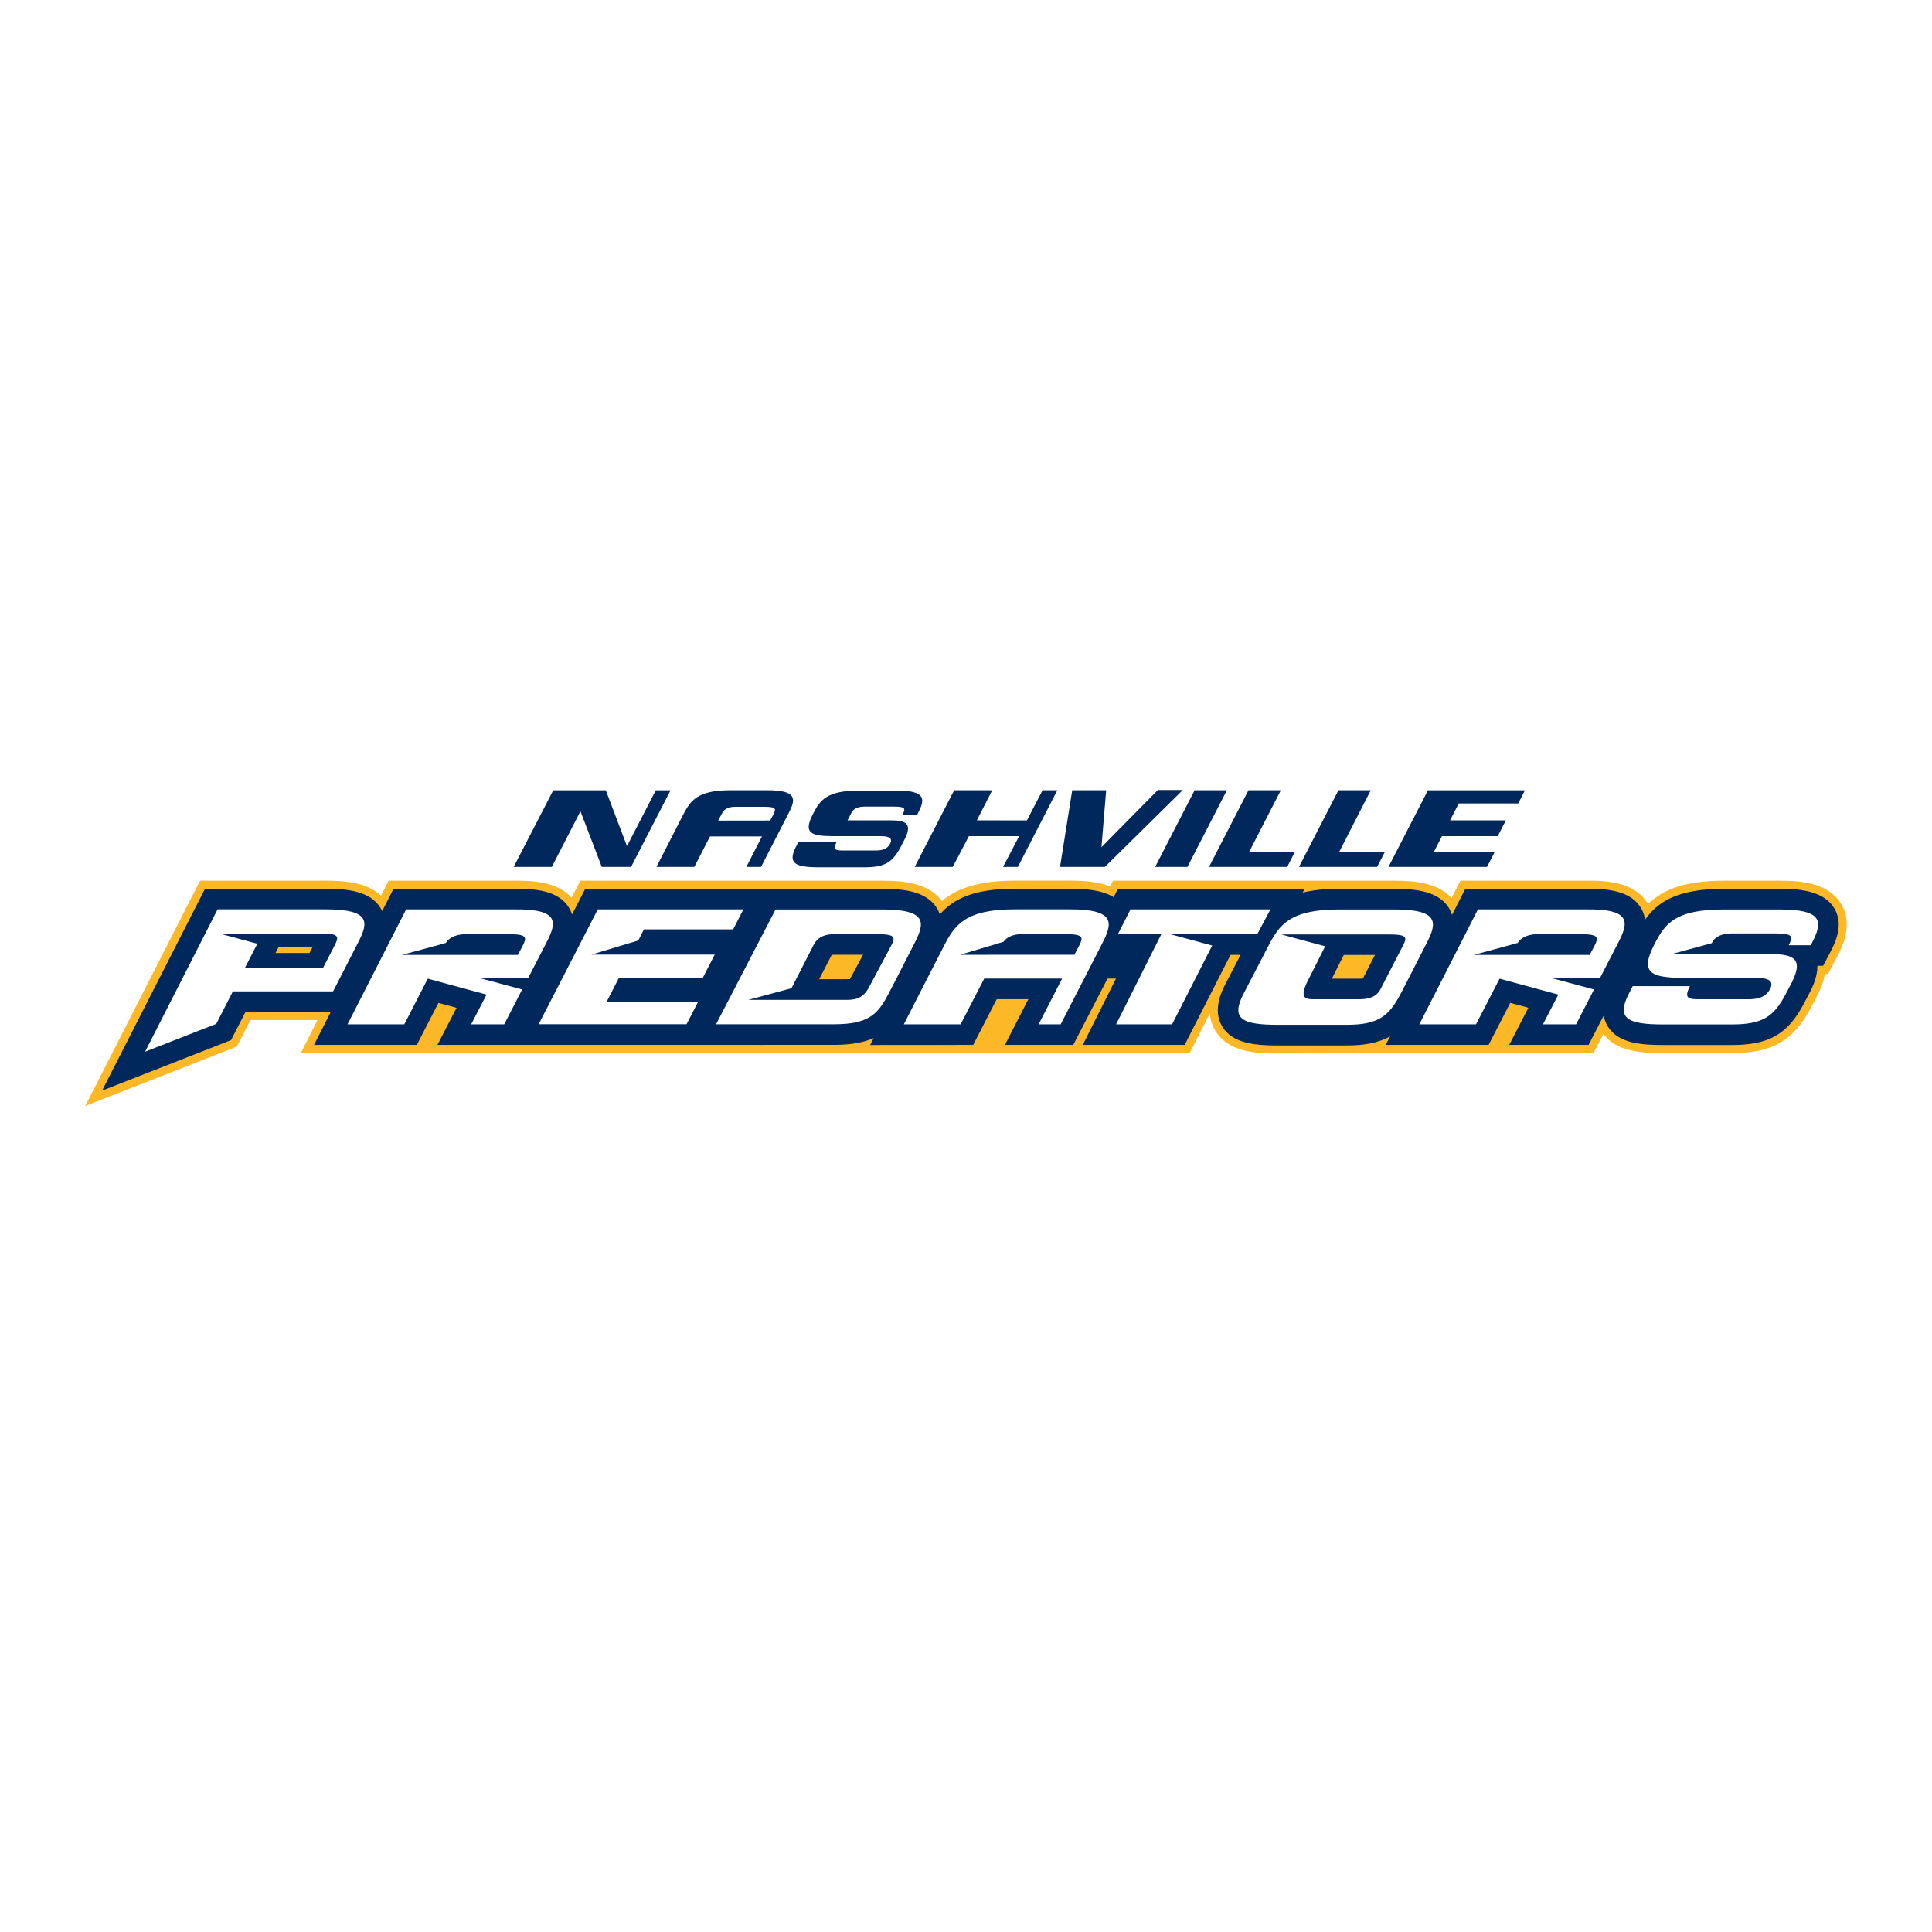 <?xml version="1.0" encoding="utf-8"?>
<!-- Generator: Adobe Illustrator 13.0.0, SVG Export Plug-In . SVG Version: 6.00 Build 14948)  -->
<!DOCTYPE svg PUBLIC "-//W3C//DTD SVG 1.0//EN" "http://www.w3.org/TR/2001/REC-SVG-20010904/DTD/svg10.dtd">
<svg version="1.0" id="Layer_1" xmlns="http://www.w3.org/2000/svg" xmlns:xlink="http://www.w3.org/1999/xlink" x="0px" y="0px"
	 width="192.756px" height="192.756px" viewBox="0 0 192.756 192.756" enable-background="new 0 0 192.756 192.756"
	 xml:space="preserve">
<g>
	<polygon fill-rule="evenodd" clip-rule="evenodd" fill="#FFFFFF" points="0,0 192.756,0 192.756,192.756 0,192.756 0,0 	"/>
	<path fill-rule="evenodd" clip-rule="evenodd" fill="#FDB827" d="M118.691,105.058l2.012-3.95c0.049,0.568,0.201,1.156,0.557,1.742
		c1.277,2.085,3.883,2.257,6.229,2.257l31.497-0.056l0.973-1.883c1.34,1.749,3.778,1.901,5.98,1.901h6.854
		c4.006,0,6.14-1.235,7.894-4.555c0,0,0.588-1.107,0.655-1.253c0.188-0.375,0.573-1.151,0.727-2.092h0.312l0.912-1.737
		c0.508-0.973,1.645-3.191,0.392-5.247c-1.241-2.042-3.805-2.317-6.146-2.317h-5.503c-3.864,0-6.077,0.827-7.613,2.33
		c-0.017-0.024-0.029-0.054-0.048-0.085c-1.254-2.03-3.827-2.274-6.188-2.245h-12.486l-0.881,1.737
		c-1.345-1.51-3.613-1.737-5.711-1.737h-28.065l-0.295,0.568c-1.204-0.477-2.634-0.574-3.991-0.574h-5.516
		c-3.674,0-5.834,0.82-7.271,2.037c-1.302-1.773-3.724-2.031-5.949-2.031h-9.18H57.899l-0.801,1.548l-0.075,0.152
		c-1.35-1.528-3.65-1.725-5.772-1.7h0.037H38.766l-0.758,1.5c-1.364-1.304-3.515-1.505-5.515-1.505l-12.535,0.005L8.504,110.341
		l15.128-5.925l1.352-2.648h6.701l-1.674,3.283L118.691,105.058L118.691,105.058z"/>
	<path fill-rule="evenodd" clip-rule="evenodd" fill="#00285D" d="M183,90.608c-1.04-1.7-3.346-1.933-5.462-1.933h-5.503
		c-4.695,0-6.652,1.302-7.912,3.094c-0.049-0.409-0.183-0.825-0.441-1.229c-1.038-1.688-3.354-1.89-5.459-1.865h-12.027
		l-1.328,2.605c-0.073-0.227-0.165-0.452-0.298-0.672c-1.04-1.7-3.346-1.933-5.462-1.933h-5.503c-1.454,0-2.647,0.141-3.639,0.38
		l0.203-0.38h-18.631l-0.429,0.837c-1.18-0.721-2.812-0.842-4.354-0.842h-5.516c-4.129,0-6.164,1.045-7.473,2.566
		c-0.067-0.213-0.165-0.428-0.294-0.629c-1.033-1.7-3.338-1.926-5.453-1.926l-10.5-0.007H58.388l-1.314,2.569
		c-0.074-0.239-0.178-0.471-0.324-0.704c-1.04-1.688-3.357-1.89-5.461-1.865H39.261l-1.13,2.226
		c-0.05-0.109-0.104-0.213-0.172-0.317c-1.028-1.688-3.338-1.913-5.467-1.913l-12.04,0.005l-10.266,20.136l12.864-5.039l1.444-2.812
		H33l-1.669,3.29h10.254l2.158-4.194l1.81,0.488l-1.914,3.706l39.611-0.006c1.669,0,2.929-0.239,3.919-0.679l-0.349,0.691
		c0-0.007,10.273-0.007,10.273-0.007l2.349-4.561h3.159l-2.342,4.561h6.819l3.418-6.616h0.844l-3.313,6.616h10.167l4.574-8.982
		h1.004c-0.704,1.352-1.536,2.958-1.536,2.958c-0.324,0.631-1.302,2.532-0.288,4.201c1.053,1.73,3.413,1.878,5.54,1.878h6.855
		c1.841,0,3.229-0.276,4.354-0.912l-0.44,0.856h10.262l2.157-4.194l1.81,0.488l-1.913,3.706h7.918l1.511-2.93
		c0.062,0.362,0.185,0.723,0.397,1.071c1.052,1.729,3.411,1.87,5.54,1.87h6.854c3.693,0,5.576-1.082,7.178-4.127
		c0,0,0.575-1.081,0.648-1.235c0.215-0.422,0.71-1.431,0.703-2.538h0.569l0.691-1.302C183.054,94.143,184.014,92.277,183,90.608
		L183,90.608z M135.978,97.622c-0.08,0.012-0.214,0.023-0.434,0.023h-2.668l1.163-2.305l0.029-0.061h3.113
		C136.681,96.252,136.148,97.28,135.978,97.622L135.978,97.622z M84.798,97.689c-0.111,0.012-1.604,0.012-3.07,0.012
		c0.917-1.78,1.167-2.281,1.246-2.421c0.049-0.012,0.123-0.024,0.239-0.024h2.891C86.105,95.256,84.815,97.665,84.798,97.689
		L84.798,97.689z M31.177,94.503l-0.298,0.581H27.49l0.295-0.581H31.177L31.177,94.503z"/>
	<path fill-rule="evenodd" clip-rule="evenodd" fill="#FFFFFF" d="M88.021,90.737H77.379l-5.936,11.452c0,0,9.025,0,11.807,0
		c3.413,0,4.334-1.025,5.343-2.939c1.004-1.908,2.648-5.149,2.648-5.149C92.275,92.101,92.556,90.737,88.021,90.737L88.021,90.737z
		 M88.894,94.387c-0.067,0.14-1.394,2.618-2.219,4.159c-0.66,1.216-1.567,1.21-2.373,1.21c-0.801,0-9.642,0-9.642,0l4.304-1.162
		c0,0,2.189-4.267,2.196-4.287c0.281-0.574,0.825-1.101,2.054-1.101h4.359C89.402,93.207,89.329,93.555,88.894,94.387L88.894,94.387
		z"/>
	<polygon fill-rule="evenodd" clip-rule="evenodd" fill="#FFFFFF" points="112.791,90.73 111.524,93.219 115.86,93.219 
		111.354,102.195 116.938,102.195 120.941,94.338 116.795,93.219 125.43,93.219 126.751,90.73 112.791,90.73 	"/>
	<path fill-rule="evenodd" clip-rule="evenodd" fill="#FFFFFF" d="M139.107,90.737h-5.503c-4.964,0-5.997,1.589-7.062,3.65
		c-0.215,0.421-2.489,4.788-2.489,4.788c-1.272,2.477-0.141,3.069,3.436,3.069h6.855c3.094,0,4.194-0.806,5.362-3.026
		c0.111-0.208,0.557-1.052,0.642-1.235l1.988-3.883C143.364,92.101,143.646,90.737,139.107,90.737L139.107,90.737z M137.738,98.679
		c-0.465,0.899-1.364,1.016-2.194,1.016h-4.478c-0.886,0-1.517-0.135-0.44-2.133c0,0,1.297-2.582,1.585-3.15l-4.379-1.18h10.83
		c1.674,0,1.713,0.288,1.381,0.979L137.738,98.679L137.738,98.679z"/>
	<path fill-rule="evenodd" clip-rule="evenodd" fill="#FFFFFF" d="M32.493,90.725H21.712l-7.238,14.204l7.104-2.781l1.657-3.241
		h9.998l2.489-4.855C36.755,92.051,37.036,90.725,32.493,90.725L32.493,90.725z M33.378,94.344c-0.104,0.19-1.137,2.196-1.137,2.196
		l-7.801,0.012c0,0,1.216-2.354,1.234-2.392l-3.754-1.014l10.126-0.007C33.857,93.139,33.833,93.458,33.378,94.344L33.378,94.344z"
		/>
	<path fill-rule="evenodd" clip-rule="evenodd" fill="#FFFFFF" d="M106.756,90.725h-5.516c-4.971,0-5.999,1.596-7.063,3.655
		c-0.924,1.769-3.999,7.815-3.999,7.815h5.663c0,0,1.242-2.402,2.354-4.562h7.771c-1.119,2.177-2.342,4.562-2.342,4.562h2.201
		l4.157-8.096C111.018,92.094,111.299,90.725,106.756,90.725L106.756,90.725z M107.653,94.38c-0.104,0.196-0.464,0.876-0.464,0.876
		l-11.404,0.005c0,0,3.558-1.069,4.33-1.295c0.317-0.428,0.869-0.765,1.846-0.765h4.366C108.149,93.201,108.082,93.55,107.653,94.38
		L107.653,94.38z"/>
	<path fill-rule="evenodd" clip-rule="evenodd" fill="#FFFFFF" d="M177.538,90.737h-5.503c-4.964,0-5.92,1.43-6.982,3.491
		c-1.443,2.813-0.439,3.334,3.032,3.334c1.645,0,5.682,0,7.143,0c1.454,0,1.718,0.445,1.369,1.117
		c-0.472,0.899-1.364,1.016-2.194,1.016h-4.813c-1.137,0-1.613-0.061-0.989-1.309h-5.706l-0.385,0.753
		c-1.277,2.47-0.152,3.069,3.431,3.069h6.854c3.094,0,4.194-0.808,5.363-3.026c0.108-0.208,0.537-1.016,0.629-1.199
		c1.119-2.243,0.244-2.788-2.066-2.788c-1.241,0-9.961,0-9.961,0l4.029-1.095c0.013-0.03,0.03-0.061,0.042-0.085
		c0.319-0.619,1.06-0.887,1.945-0.887h4.354c1.829,0,1.754,0.348,1.328,1.18h2.201l0.108-0.208
		C181.795,92.101,182.076,90.737,177.538,90.737L177.538,90.737z"/>
	<polygon fill-rule="evenodd" clip-rule="evenodd" fill="#FFFFFF" points="73.149,92.723 74.169,90.73 59.641,90.73 53.741,102.188 
		68.495,102.188 69.646,99.958 60.517,99.958 61.727,97.604 70.091,97.604 71.308,95.244 59,95.244 63.684,93.831 64.247,92.723 
		73.149,92.723 	"/>
	<path fill-rule="evenodd" clip-rule="evenodd" fill="#FFFFFF" d="M51.289,90.73H40.521l-5.847,11.465h5.663l2.342-4.555l5.864,1.59
		l-1.534,2.965h3.295l1.792-3.474l-4.292-1.155h4.896l1.829-3.54C55.558,92.026,55.838,90.676,51.289,90.73L51.289,90.73z
		 M52.133,94.394c-0.104,0.189-0.264,0.494-0.465,0.88H40.093c0,0,4.391-1.18,4.396-1.199c0.184-0.38,0.88-0.874,1.964-0.869h4.354
		C52.634,93.207,52.561,93.555,52.133,94.394L52.133,94.394z"/>
	<path fill-rule="evenodd" clip-rule="evenodd" fill="#FFFFFF" d="M158.223,90.73h-10.768l-5.847,11.465h5.656l2.349-4.555
		l5.863,1.59l-1.534,2.965h3.303l1.79-3.474l-4.292-1.155h4.892l1.829-3.54C162.49,92.026,162.772,90.676,158.223,90.73
		L158.223,90.73z M159.066,94.394c-0.104,0.189-0.264,0.494-0.465,0.88h-11.569c0,0,4.385-1.18,4.397-1.199
		c0.177-0.38,0.868-0.874,1.957-0.869h4.347C159.567,93.207,159.494,93.555,159.066,94.394L159.066,94.394z"/>
	<path fill-rule="evenodd" clip-rule="evenodd" fill="#00285D" d="M76.55,78.843h-3.677c-3.314,0-3.999,1.064-4.714,2.44
		c-0.61,1.181-2.666,5.21-2.666,5.21h3.78l1.565-3.04h5.184l-1.558,3.04h1.466l2.77-5.399C79.392,79.762,79.576,78.843,76.55,78.843
		L76.55,78.843z M77.147,81.283c-0.067,0.128-0.305,0.581-0.305,0.581l-5.186,0.007c0,0,0.245-0.491,0.465-0.869
		c0.215-0.288,0.575-0.508,1.235-0.508h2.905C77.483,80.495,77.435,80.727,77.147,81.283L77.147,81.283z"/>
	<path fill-rule="evenodd" clip-rule="evenodd" fill="#00285D" d="M89.438,78.874h-3.669c-3.314,0-3.948,0.96-4.659,2.336
		c-0.96,1.871-0.293,2.214,2.024,2.214c1.093,0,3.791,0,4.758,0c0.972,0,1.149,0.305,0.917,0.752
		c-0.312,0.598-0.905,0.678-1.461,0.678h-3.21c-0.759,0-1.076-0.043-0.66-0.874h-3.805l-0.262,0.501
		c-0.844,1.65-0.099,2.049,2.291,2.049h4.575c2.061,0,2.794-0.544,3.578-2.018c0.067-0.143,0.355-0.68,0.416-0.803
		c0.752-1.498,0.165-1.863-1.376-1.863c-0.832,0-4.335,0-4.335,0s0.397-0.764,0.404-0.784c0.213-0.409,0.709-0.587,1.302-0.587
		h2.905c1.217,0,1.168,0.232,0.88,0.789h1.468l0.073-0.141C92.282,79.786,92.464,78.874,89.438,78.874L89.438,78.874z"/>
	<polygon fill-rule="evenodd" clip-rule="evenodd" fill="#00285D" points="65.427,78.85 62.565,84.396 62.546,84.396 60.442,78.85 
		55.197,78.85 51.247,86.494 55.055,86.494 57.912,80.94 60.04,86.494 62.962,86.494 66.9,78.85 65.427,78.85 	"/>
	<polygon fill-rule="evenodd" clip-rule="evenodd" fill="#00285D" points="119.187,78.843 115.249,86.494 118.471,86.494 
		122.409,78.843 119.187,78.843 	"/>
	<polygon fill-rule="evenodd" clip-rule="evenodd" fill="#00285D" points="124.627,85.001 127.789,78.843 124.562,78.843 
		120.624,86.494 128.42,86.494 129.189,85.001 124.627,85.001 	"/>
	<polygon fill-rule="evenodd" clip-rule="evenodd" fill="#00285D" points="133.611,85.001 136.761,78.843 133.537,78.843 
		129.601,86.494 137.395,86.494 138.166,85.001 133.611,85.001 	"/>
	<polygon fill-rule="evenodd" clip-rule="evenodd" fill="#00285D" points="151.478,80.159 152.144,78.85 142.465,78.85 
		138.527,86.494 148.359,86.494 149.129,85.001 143.053,85.001 143.865,83.424 149.43,83.424 150.242,81.847 144.673,81.847 
		145.54,80.159 151.478,80.159 	"/>
	<polygon fill-rule="evenodd" clip-rule="evenodd" fill="#00285D" points="104.016,78.843 102.457,81.852 97.462,81.847 
		98.996,78.843 95.198,78.843 91.26,86.494 95.058,86.494 96.666,83.424 101.681,83.424 100.072,86.494 101.553,86.494 
		105.49,78.843 104.016,78.843 	"/>
	<polygon fill-rule="evenodd" clip-rule="evenodd" fill="#00285D" points="109.893,84.524 110.362,78.843 106.976,78.843 
		105.759,86.494 110.234,86.494 118.012,78.819 115.524,78.819 109.893,84.524 	"/>
</g>
</svg>
